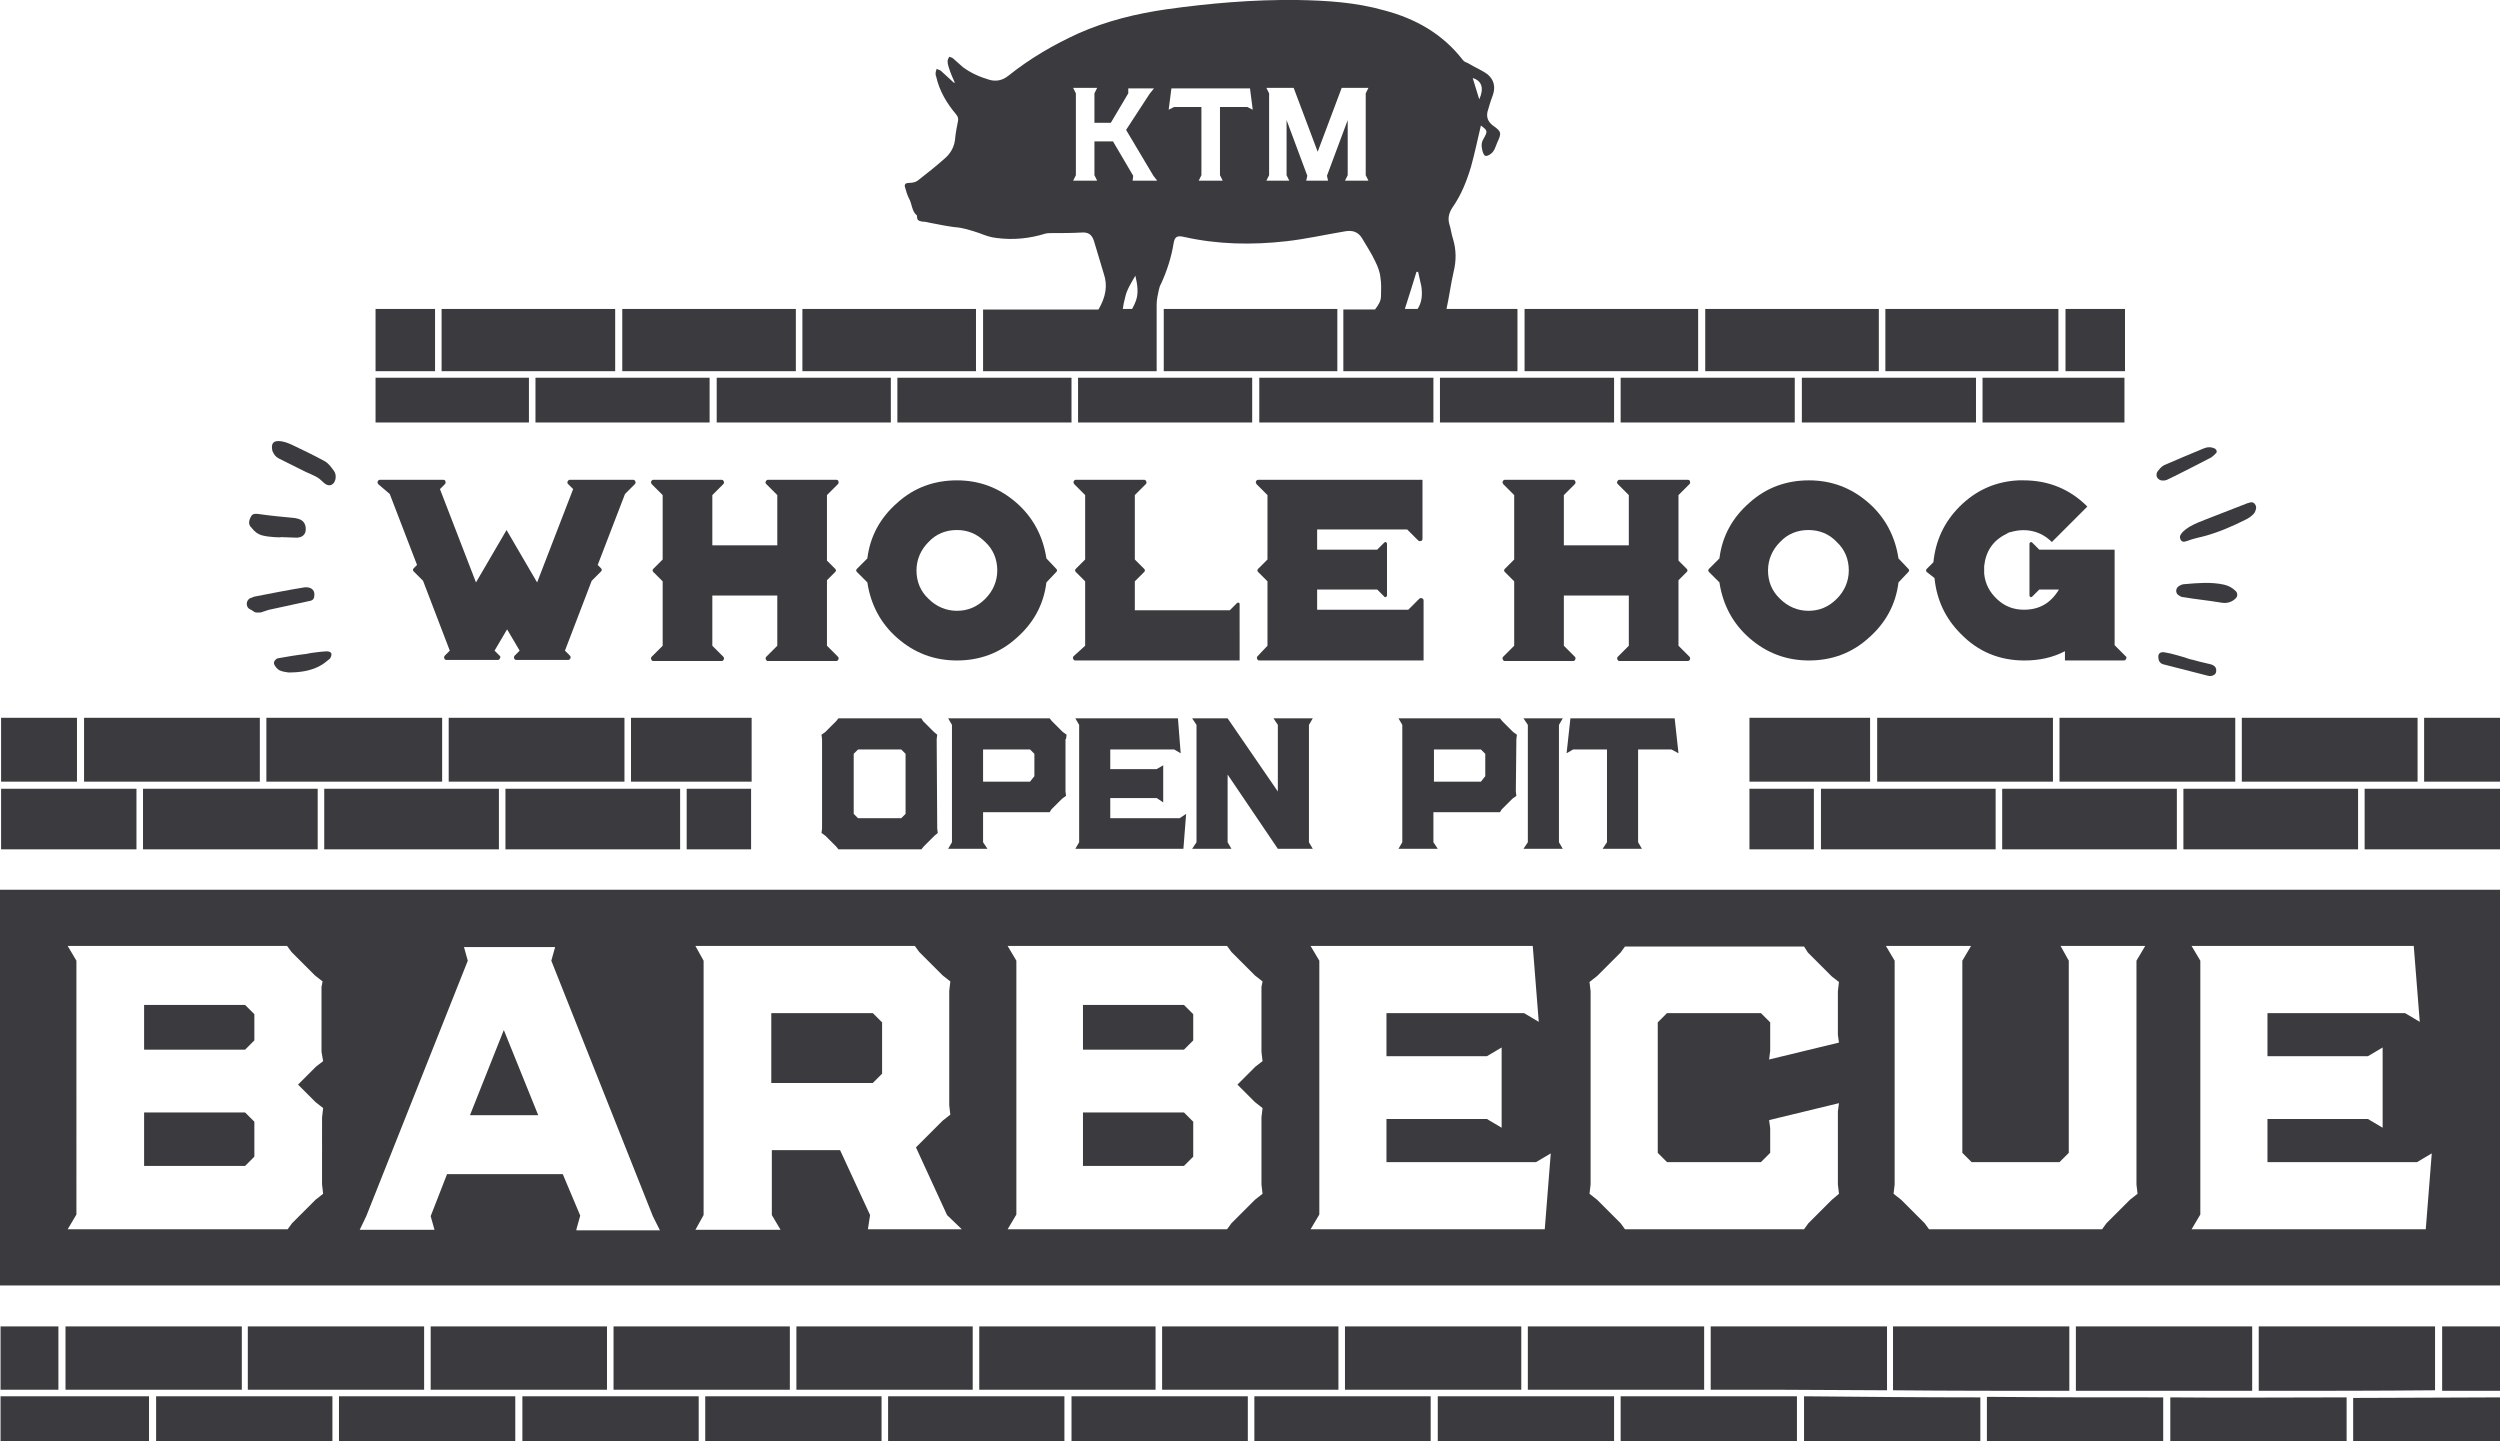 <?xml version="1.0" encoding="utf-8"?>
<!-- Generator: Adobe Illustrator 27.7.0, SVG Export Plug-In . SVG Version: 6.00 Build 0)  -->
<svg version="1.1" id="Layer_1" xmlns="http://www.w3.org/2000/svg" xmlns:xlink="http://www.w3.org/1999/xlink" x="0px" y="0px"
	 viewBox="0 0 458 264" style="enable-background:new 0 0 458 264;" xml:space="preserve">
<style type="text/css">
	.st0{fill:#3B3A3E;}
</style>
<g>
	<g>
		<polygon class="st0" points="98.6,204.3 86.1,204.3 92.3,188.7 		"/>
		<path class="st0" d="M0,163v72.5h458V163H0z M59.2,194.4l-1.3,1l-3.3,3.3l3.2,3.2l1.4,1.1l-0.2,1.7V217l0.2,1.7l-1.4,1.1l-4.3,4.3
			l-0.8,1.1H12.4l1.6-2.7V176l-1.6-2.7h40.2l0.8,1.1l4.3,4.3l1.4,1.1l-0.2,1v11.9L59.2,194.4z M105.6,225.2l0.7-2.5l-3.2-7.6H81.9
			l-3,7.7l0.7,2.5H65.9l1.2-2.5L85.7,176l-0.7-2.5h16.7L101,176l18.6,46.8l1.3,2.6h-15.3V225.2z M159,225.2l0.4-2.6l-5.5-11.9h-12.5
			v11.9l1.6,2.7h-15.6l1.5-2.7V176l-1.5-2.7h40.2l0.8,1.1l4.3,4.3l1.4,1.1l-0.2,1.7v21l0.2,1.7l-1.4,1.1l-4.9,4.9l5.7,12.4l2.7,2.6
			L159,225.2L159,225.2z M231.3,194.4l-1.3,1l-3.3,3.3l3.2,3.2l1.4,1.1l-0.2,1.7V217l0.2,1.7l-1.4,1.1l-4.3,4.3l-0.8,1.1h-40.2
			l1.6-2.7V176l-1.6-2.7h40.2l0.8,1.1l4.3,4.3l1.4,1.1l-0.2,1v11.9L231.3,194.4z M283,225.2h-42.9l1.6-2.7V176l-1.6-2.7h40.7
			l1.1,13.9l-2.7-1.6H254v7.9h18.4l2.7-1.6v14.7l-2.7-1.6H254v7.9h27.4l2.7-1.6L283,225.2z M336.9,191l-12.8,3.1l0.2-1.6v-5.2
			l-1.7-1.7h-17.2l-1.7,1.7v23.9l1.7,1.7h17.2l1.7-1.7v-4.5l-0.2-1.5l12.8-3.1l-0.2,1.5V217l0.2,1.7l-1.3,1.1l-4.3,4.3l-0.8,1.1
			h-32.8l-0.8-1.1l-4.3-4.3l-1.4-1.1l0.2-1.7v-35.4l-0.2-1.7l1.4-1.1l4.3-4.3l0.8-1.1h32.8l0.7,1.1l4.4,4.4l1.3,1l-0.2,1.7v8
			L336.9,191z M391.6,218.7l-1.4,1.1l-4.3,4.3l-0.8,1.1h-31.7l-0.8-1.1l-4.3-4.3l-1.4-1.1l0.2-1.7v-41l-1.6-2.7h15.6l-1.6,2.7v35.2
			l1.7,1.7h16.1l1.7-1.7V176l-1.5-2.7H393l-1.6,2.7v41L391.6,218.7z M444.4,225.2h-42.9l1.6-2.7V176l-1.6-2.7h40.7l1.1,13.9
			l-2.7-1.6h-25.2v7.9h18.4l2.7-1.6v14.7l-2.7-1.6h-18.4v7.9h27.4l2.7-1.6L444.4,225.2z"/>
		<polygon class="st0" points="218.6,185.8 218.6,190.6 216.9,192.3 198.4,192.3 198.4,184.1 216.9,184.1 		"/>
		<polygon class="st0" points="161.6,187.3 161.6,196.7 159.9,198.4 141.3,198.4 141.3,185.6 159.9,185.6 		"/>
		<polygon class="st0" points="218.6,205.5 218.6,211.9 216.9,213.6 198.4,213.6 198.4,203.8 216.9,203.8 		"/>
		<polygon class="st0" points="46.6,185.8 46.6,190.6 44.9,192.3 26.4,192.3 26.4,184.1 44.9,184.1 		"/>
		<polygon class="st0" points="46.6,205.5 46.6,211.9 44.9,213.6 26.4,213.6 26.4,203.8 44.9,203.8 		"/>
		<rect x="162.7" y="255.8" class="st0" width="32.3" height="8.3"/>
		<path class="st0" d="M446.1,243h-32.3v11.8c10.8,0,21.7,0,32.3-0.1V243z"/>
		<rect x="279.9" y="243" class="st0" width="32.3" height="11.6"/>
		<path class="st0" d="M330.5,264h32.3v-8c-10.9,0-21.8-0.1-32.3-0.2V264z"/>
		<path class="st0" d="M364,264h32.3v-8c-10.6,0-21.5,0-32.3-0.1V264z"/>
		<polygon class="st0" points="296.9,255.8 296.9,264 329.2,264 329.2,255.8 327.6,255.8 		"/>
		<rect x="229.8" y="255.8" class="st0" width="32.3" height="8.3"/>
		<rect x="263.4" y="255.8" class="st0" width="32.3" height="8.3"/>
		<rect x="212.9" y="243" class="st0" width="32.3" height="11.6"/>
		<rect x="78.9" y="243" class="st0" width="32.3" height="11.6"/>
		<rect x="112.4" y="243" class="st0" width="32.3" height="11.6"/>
		<rect x="12" y="243" class="st0" width="32.3" height="11.6"/>
		<rect x="145.9" y="243" class="st0" width="32.3" height="11.6"/>
		<rect x="129.2" y="255.8" class="st0" width="32.3" height="8.3"/>
		<rect x="246.4" y="243" class="st0" width="32.3" height="11.6"/>
		<path class="st0" d="M345.7,243h-32.3v11.6H326c6.5,0,13,0.1,19.7,0.1L345.7,243L345.7,243z"/>
		<rect x="179.4" y="243" class="st0" width="32.3" height="11.6"/>
		<rect x="45.4" y="243" class="st0" width="32.3" height="11.6"/>
		<path class="st0" d="M412.6,254.8V243h-32.3v11.8C390.9,254.8,401.8,254.8,412.6,254.8z"/>
		<rect x="62.1" y="255.8" class="st0" width="32.3" height="8.3"/>
		<rect x="95.7" y="255.8" class="st0" width="32.3" height="8.3"/>
		<rect x="0.1" y="255.8" class="st0" width="27.2" height="8.3"/>
		<path class="st0" d="M379.1,243h-32.3v11.7c10.4,0.1,21.2,0.1,32.3,0.1V243z"/>
		<rect x="0.1" y="243" class="st0" width="10.6" height="11.6"/>
		<rect x="28.6" y="255.8" class="st0" width="32.3" height="8.3"/>
		<rect x="196.3" y="255.8" class="st0" width="32.3" height="8.3"/>
		<path class="st0" d="M447.4,243v11.8c3.5,0,7.1,0,10.6,0V243H447.4z"/>
		<path class="st0" d="M431.1,264H458v-8c-8.6,0-17.7,0.1-26.9,0.1V264z"/>
		<path class="st0" d="M397.6,256v8h32.3v-8C419.1,256,408.3,256.1,397.6,256z"/>
		<path class="st0" d="M51.1,84c1.4,0.7,2.8,1.4,4.2,2.1c1.1,0.6,2.2,0.9,3.2,1.6c0.5,0.4,1.2,1.3,1.9,1.2c1.1-0.1,1.4-1.8,0.8-2.6
			c-0.5-0.7-1-1.4-1.7-1.8c-2-1.1-4.1-2.1-6.2-3.1c-0.7-0.3-1.5-0.6-2.3-0.6c-1.2,0-1.3,0.8-1.1,1.8C50.2,83.3,50.5,83.7,51.1,84z"
			/>
		<path class="st0" d="M401.3,96.4c-0.5,0.3-1.3,0.8-1.7,1.4c-0.2,0.3-0.3,0.5-0.2,0.8c0,0.2,0.2,0.5,0.4,0.6c0.3,0.1,0.6,0,0.9-0.1
			c1-0.4,2.1-0.6,3.2-0.9c2.6-0.7,5.1-1.8,7.5-3c0.4-0.2,0.9-0.5,1.2-0.8c0.4-0.3,0.6-0.7,0.7-1.2c0.1-0.4-0.1-0.9-0.5-1.1
			c-0.3-0.2-0.7,0-1.1,0.1c-2.6,1-5.1,2-7.7,3C403.2,95.5,402.2,95.9,401.3,96.4z"/>
		<path class="st0" d="M48.1,98.1c1.1,0.3,3.4,0.4,3.4,0.3c0.9,0,1.9,0.1,2.8,0.1c1,0,1.6-0.5,1.7-1.3c0.1-1-0.3-1.8-1.2-2.1
			C54.6,95,54.3,95,54,94.9c-2.1-0.2-4.3-0.4-6.4-0.7C47,94.1,46.3,94,46,94.6c-0.4,0.7-0.6,1.5,0.1,2.1
			C46.6,97.4,47.3,97.9,48.1,98.1z"/>
		<path class="st0" d="M46.6,112.1c0.3,0.2,0.8,0.1,1.2,0.1c0.7-0.2,1.3-0.5,2-0.6c2.3-0.5,4.6-1,6.9-1.5c0.7-0.1,0.9-0.5,0.9-1.2
			c0-0.9-0.7-1.4-1.8-1.3c-3.1,0.5-6.1,1.1-9.2,1.7c-0.3,0.1-0.5,0.2-0.8,0.3c-0.7,0.4-0.8,1.4-0.2,1.9
			C46,111.7,46.3,111.9,46.6,112.1z"/>
		<path class="st0" d="M399.2,109.1c0.3,0.2,0.5,0.3,0.8,0.3c2.3,0.4,4.6,0.6,6.9,1c1.1,0.2,2-0.1,2.7-0.8c0.4-0.4,0.3-1,0-1.3
			c-0.6-0.6-1.3-1-2.2-1.2c-2.3-0.5-4.7-0.3-7-0.1c-0.6,0-1,0.2-1.4,0.5C398.5,108,398.6,108.8,399.2,109.1z"/>
		<path class="st0" d="M60.4,120.7c0.2-0.2,0.4-0.7,0.3-1c-0.3-0.6-1.4-0.3-1.9-0.3c-0.9,0.1-1.8,0.2-2.7,0.4
			c-1.8,0.2-3.5,0.5-5.2,0.8c-0.4,0.1-0.8,0.6-0.7,1s0.6,1,1,1.2c0.6,0.3,1.3,0.3,1.6,0.4c2.2,0,4-0.3,5.6-1.1
			C59.2,121.7,59.8,121.2,60.4,120.7z"/>
		<path class="st0" d="M395.5,87.8c0.3,0.3,1.1,0.3,1.5,0.1c2.7-1.3,5.4-2.7,8.1-4.1c0.3-0.2,0.6-0.5,0.9-0.8
			c0.2-0.2,0.1-0.6-0.2-0.8c-0.8-0.4-1.5-0.3-2.2,0c-2.4,1-4.8,2-7.1,3c-0.4,0.2-0.8,0.6-1.1,1C395,86.6,394.9,87.4,395.5,87.8z"/>
		<path class="st0" d="M395.4,120.3c0,0.6,0.2,1.2,0.9,1.4c2.7,0.7,5.5,1.4,8.2,2.1c0.7,0.2,1.5-0.2,1.5-0.8c0.1-0.7-0.3-1.1-1-1.3
			c-0.7-0.2-1.4-0.3-2.1-0.5c-0.4-0.1-0.7-0.2-1.1-0.3c-0.3-0.1-0.6-0.1-0.8-0.2c-0.2-0.1-1.9-0.6-2.3-0.7c-0.7-0.2-1.5-0.4-2.2-0.5
			S395.4,119.7,395.4,120.3z"/>
		<path class="st0" d="M171.6,135.4l0.1-0.8l-0.6-0.5l-2-2l-0.3-0.5h-15.2l-0.4,0.5l-2,2l-0.7,0.5l0.1,0.8v16.4l-0.1,0.8l0.7,0.5
			l2,2l0.4,0.5h15.2l0.4-0.5l2-2l0.6-0.5l-0.1-0.8L171.6,135.4L171.6,135.4z M165.9,149.1l-0.8,0.8h-7.9l-0.8-0.8v-11l0.8-0.8h7.9
			l0.8,0.8V149.1z"/>
		<path class="st0" d="M195.3,135.4l0.1-0.8l-0.7-0.5l-2-2l-0.4-0.5h-18.6l0.7,1.2v21.5l-0.7,1.2h7.2l-0.8-1.2v-5.5h12.2l0.3-0.5
			l2-2l0.7-0.5l-0.1-0.8v-9.6H195.3z M189.5,142.2l-0.8,1h-8.6v-5.9h8.6l0.8,0.8V142.2z"/>
		<polygon class="st0" points="197,155.5 216.8,155.5 217.3,149.1 216.1,149.9 203.4,149.9 203.4,146.2 211.9,146.2 213.1,147 
			213.1,140.2 211.9,140.9 203.4,140.9 203.4,137.3 215.1,137.3 216.3,138 215.8,131.6 197,131.6 197.7,132.8 197.7,154.3 		"/>
		<polygon class="st0" points="240.5,131.6 233.3,131.6 234.1,132.8 234.1,145 224.9,131.6 218.4,131.6 219.2,132.8 219.2,154.3 
			218.4,155.5 225.6,155.5 224.9,154.3 224.9,141.9 234.1,155.5 240.5,155.5 239.8,154.3 239.8,132.8 		"/>
		<path class="st0" d="M277.8,135.4l0.1-0.8l-0.7-0.5l-2-2l-0.4-0.5h-18.6l0.7,1.2v21.5l-0.7,1.2h7.2l-0.8-1.2v-5.5h12.2l0.3-0.5
			l2-2l0.7-0.5l-0.1-0.8L277.8,135.4L277.8,135.4z M272.1,142.2l-0.8,1h-8.6v-5.9h8.6l0.8,0.8V142.2z"/>
		<polygon class="st0" points="286.3,131.6 279.1,131.6 279.9,132.8 279.9,154.3 279.1,155.5 286.3,155.5 285.6,154.3 285.6,132.8 
					"/>
		<polygon class="st0" points="306.2,137.3 307.5,138 306.8,131.6 287.7,131.6 287,138 288.2,137.3 294.4,137.3 294.4,154.3 
			293.6,155.5 300.8,155.5 300.1,154.3 300.1,137.3 		"/>
		<rect x="59.4" y="144.5" class="st0" width="32" height="11.1"/>
		<rect x="125.8" y="144.5" class="st0" width="11.8" height="11.1"/>
		<rect x="48.8" y="131.5" class="st0" width="32.2" height="11.7"/>
		<rect x="92.6" y="144.5" class="st0" width="32" height="11.1"/>
		<rect x="115.6" y="131.5" class="st0" width="22.1" height="11.7"/>
		<rect x="82.2" y="131.5" class="st0" width="32.2" height="11.7"/>
		<rect x="15.4" y="131.5" class="st0" width="32.2" height="11.7"/>
		<rect x="0.2" y="131.5" class="st0" width="13.9" height="11.7"/>
		<rect x="26.2" y="144.5" class="st0" width="32" height="11.1"/>
		<rect x="0.2" y="144.5" class="st0" width="24.8" height="11.1"/>
		<rect x="366.8" y="144.5" class="st0" width="32" height="11.1"/>
		<rect x="320.5" y="144.5" class="st0" width="11.8" height="11.1"/>
		<rect x="377.3" y="131.5" class="st0" width="32.2" height="11.7"/>
		<rect x="333.6" y="144.5" class="st0" width="32" height="11.1"/>
		<rect x="320.5" y="131.5" class="st0" width="22.1" height="11.7"/>
		<rect x="343.9" y="131.5" class="st0" width="32.2" height="11.7"/>
		<rect x="410.7" y="131.5" class="st0" width="32.2" height="11.7"/>
		<rect x="444.1" y="131.5" class="st0" width="13.9" height="11.7"/>
		<rect x="400" y="144.5" class="st0" width="32" height="11.1"/>
		<rect x="433.2" y="144.5" class="st0" width="24.8" height="11.1"/>
		<rect x="164.4" y="69.2" class="st0" width="31.9" height="8.2"/>
		<rect x="330.1" y="69.2" class="st0" width="31.9" height="8.2"/>
		<rect x="98.1" y="69.2" class="st0" width="31.9" height="8.2"/>
		<rect x="68.8" y="56.6" class="st0" width="10.9" height="11.4"/>
		<rect x="378.4" y="56.6" class="st0" width="10.9" height="11.4"/>
		<rect x="363.2" y="69.2" class="st0" width="26" height="8.2"/>
		<rect x="131.3" y="69.2" class="st0" width="31.9" height="8.2"/>
		<rect x="213.2" y="56.6" class="st0" width="31.8" height="11.4"/>
		<rect x="230.7" y="69.2" class="st0" width="31.9" height="8.2"/>
		<rect x="296.9" y="69.2" class="st0" width="31.9" height="8.2"/>
		<rect x="263.8" y="69.2" class="st0" width="31.9" height="8.2"/>
		<rect x="197.5" y="69.2" class="st0" width="31.9" height="8.2"/>
		<rect x="279.3" y="56.6" class="st0" width="31.8" height="11.4"/>
		<path class="st0" d="M265,56.6c0.5-2.3,0.8-4.6,1.3-6.8c0.5-2,0.5-4-0.1-6c-0.3-0.9-0.4-1.9-0.7-2.8c-0.3-1.1,0-2.1,0.6-3
			c1.6-2.3,2.6-4.8,3.4-7.5c0.7-2.5,1.2-5,1.8-7.5c1.2,0.9,1.3,1,0.5,2.4c-0.5,0.8-0.4,1.5-0.2,2.3c0.3,1,0.6,1.1,1.5,0.5
			c0.7-0.5,0.9-1.4,1.2-2.1c0.8-1.7,0.8-2-0.8-3.1c-0.9-0.7-1.2-1.5-1-2.5c0.3-1,0.6-2.1,1-3.1c0.5-1.5,0.2-2.8-1-3.8
			c-1.1-0.8-2.4-1.3-3.5-2c-0.4-0.2-0.8-0.3-1-0.6c-3.7-4.8-8.7-7.6-14.4-9.1C248.3,0.4,243,0.1,237.7,0c-8.1-0.1-16.1,0.6-24,1.7
			c-5.5,0.8-10.9,2.1-16.1,4.4c-4.6,2.1-8.9,4.6-12.9,7.8c-1,0.8-2.2,1.1-3.5,0.7c-1.7-0.5-3.3-1.2-4.8-2.3
			c-0.6-0.5-1.2-1.1-1.8-1.6c-0.2-0.2-0.5-0.2-0.7-0.3c-0.1,0.2-0.3,0.5-0.3,0.8c0,0.4,0.1,0.8,0.2,1.1c0.3,1,0.7,1.9,1.1,2.8
			l-0.1,0.1c-0.8-0.7-1.6-1.5-2.4-2.2c-0.2-0.2-0.5-0.2-0.8-0.4c-0.1,0.3-0.2,0.6-0.2,0.9c0,0.1,0,0.3,0.1,0.5c0.6,2.7,2,5,3.7,7
			c0.3,0.4,0.4,0.7,0.3,1.2c-0.2,1-0.4,2-0.5,3c-0.1,1.6-0.8,2.9-2,3.9c-1.6,1.4-3.2,2.7-4.9,4c-0.4,0.3-1,0.4-1.5,0.4
			c-0.6,0-1,0.2-0.8,0.8c0.2,0.7,0.4,1.4,0.7,2c0.6,1,0.5,2.4,1.5,3.2c0,0,0,0.1,0,0.2c0,0.7,0.4,0.8,1,0.9c0.4,0,0.9,0.1,1.3,0.2
			c1.5,0.3,3,0.6,4.5,0.8c1.6,0.1,3.1,0.6,4.6,1.1c1,0.4,2.1,0.8,3.2,0.9c3,0.4,6,0.1,8.9-0.8c0.4-0.1,0.8-0.1,1.2-0.1
			c1.8,0,3.6,0,5.4-0.1c1.2-0.1,1.9,0.3,2.3,1.5c0.6,2,1.2,4,1.8,6c0.8,2.3,0.3,4.4-0.9,6.5l-0.1,0.1h-21.1V68h31.8c0,0,0-12,0-12.2
			c0-0.9,0.2-1.8,0.4-2.7c0.1-0.4,0.2-0.8,0.4-1.1c1.1-2.4,1.9-4.9,2.3-7.4c0.2-1.2,0.6-1.5,1.9-1.2c6.2,1.4,12.5,1.5,18.7,0.8
			c3.6-0.4,7.1-1.2,10.7-1.8c1.5-0.3,2.5,0.1,3.2,1.2c0.8,1.4,1.7,2.7,2.4,4.2c0.5,1,0.9,2,1,3.1c0.2,1.1,0.1,2.2,0.1,3.3
			c0,1-0.5,1.7-1.1,2.5h-5.8V68H278V56.6H265z M271,18.2c-0.4-1.3-0.8-2.6-1.2-3.9C271.5,14.8,271.9,16.2,271,18.2z M208.1,55.1
			c-0.2,0.5-0.4,1-0.7,1.5h-1.7c0.1-0.7,0.2-1.3,0.4-2c0.3-1.5,1.1-2.7,1.9-4.1C208.4,52.2,208.6,53.7,208.1,55.1z M207.5,33.1
			l0.1-0.9l-3.7-6.3h-3.4v6.2l0.5,1h-4.4l0.5-1v-15l-0.5-1h4.4l-0.5,1v5.4h3l3.2-5.4v-0.9h4.7l-0.8,1l-4.3,6.6l5,8.4l0.7,0.9H207.5z
			 M228.5,19.6h-5v12.5l0.5,1h-4.4l0.5-1V19.6h-5l-1,0.5l0.5-3.9H229l0.5,3.9L228.5,19.6z M250.7,33.1h-4.3l0.5-1V22l-3.8,10.2
			l0.2,0.9h-4l0.2-0.9L235.7,22v10.1l0.5,1H232l0.5-1v-15l-0.5-1h5l4.4,11.7l4.4-11.7h4.9l-0.5,1v15L250.7,33.1z M259.7,56.6h-2.3
			v-0.1c0.7-2.2,1.4-4.4,2.1-6.7c0.1,0,0.2,0,0.3,0c0.2,0.9,0.4,1.8,0.6,2.7C260.6,54,260.5,55.4,259.7,56.6z"/>
		<rect x="68.8" y="69.2" class="st0" width="28.1" height="8.2"/>
		<rect x="80.9" y="56.6" class="st0" width="31.8" height="11.4"/>
		<rect x="114" y="56.6" class="st0" width="31.8" height="11.4"/>
		<rect x="147" y="56.6" class="st0" width="31.8" height="11.4"/>
		<rect x="312.4" y="56.6" class="st0" width="31.8" height="11.4"/>
		<rect x="345.4" y="56.6" class="st0" width="31.7" height="11.4"/>
	</g>
	<g>
		<path class="st0" d="M69.3,88.7c-0.1-0.2-0.2-0.3-0.1-0.5s0.2-0.3,0.4-0.3h11.6c0.2,0,0.4,0.1,0.4,0.3c0.1,0.2,0,0.4-0.1,0.5
			l-0.9,0.9l6.6,17.1l5.6-9.6l5.6,9.6l6.6-17.1l-0.9-0.9c-0.2-0.2-0.2-0.3-0.1-0.5s0.2-0.3,0.4-0.3H116c0.2,0,0.3,0.1,0.4,0.3
			s0,0.4-0.1,0.5l-1.8,1.8l-5,13l0.6,0.6c0.2,0.2,0.2,0.4,0,0.6l-1.7,1.7l-4.9,12.8l0.9,0.9c0.1,0.1,0.2,0.3,0.1,0.5
			s-0.2,0.3-0.4,0.3h-9.5c-0.2,0-0.4-0.1-0.4-0.3c-0.1-0.2,0-0.4,0.1-0.5l0.9-0.9l-2.3-3.9l-2.3,3.9l0.9,0.9
			c0.2,0.1,0.2,0.3,0.1,0.5s-0.2,0.3-0.4,0.3h-9.4c-0.2,0-0.4-0.1-0.4-0.3c-0.1-0.2,0-0.4,0.1-0.5l0.9-0.9l-4.9-12.8l-1.7-1.7
			c-0.2-0.2-0.2-0.4,0-0.6l0.6-0.6l-5-13L69.3,88.7z"/>
		<path class="st0" d="M121.4,118.3v-11.8l-1.7-1.7c-0.2-0.2-0.2-0.4,0-0.6l1.7-1.7V90.7l-2-2c-0.1-0.2-0.2-0.3-0.1-0.5
			s0.2-0.3,0.4-0.3h12.5c0.2,0,0.3,0.1,0.4,0.3s0,0.4-0.1,0.5l-2,2v9.2h11.9v-9.2l-2-2c-0.2-0.2-0.2-0.3-0.1-0.5
			c0.1-0.2,0.2-0.3,0.4-0.3h12.5c0.2,0,0.4,0.1,0.4,0.3c0.1,0.2,0,0.4-0.1,0.5l-2,2v12l1.5,1.5c0.2,0.2,0.2,0.4,0,0.6l-1.5,1.5v12
			l2,2c0.1,0.1,0.2,0.3,0.1,0.5c-0.1,0.2-0.2,0.3-0.4,0.3h-12.5c-0.2,0-0.3-0.1-0.4-0.3c-0.1-0.2,0-0.4,0.1-0.5l2-2v-9.2h-11.9v9.2
			l2,2c0.1,0.1,0.2,0.3,0.1,0.5c-0.1,0.2-0.2,0.3-0.4,0.3h-12.5c-0.2,0-0.3-0.1-0.4-0.3c-0.1-0.2,0-0.4,0.1-0.5L121.4,118.3z"/>
		<path class="st0" d="M157,104.8c-0.2-0.2-0.2-0.4,0-0.6l1.9-1.9c0.5-4.1,2.4-7.5,5.5-10.2c3.1-2.8,6.8-4.1,10.9-4.1
			c4.2,0,7.8,1.4,10.9,4.1c3.1,2.7,4.9,6.2,5.5,10.2l1.8,1.9c0.2,0.2,0.2,0.4,0,0.6l-1.8,1.9c-0.5,4.1-2.4,7.5-5.5,10.2
			c-3.1,2.8-6.8,4.1-10.9,4.1c-4.2,0-7.8-1.4-10.9-4.1c-3.1-2.7-4.9-6.2-5.5-10.2L157,104.8z M175.3,97.1c-2,0-3.8,0.7-5.2,2.2
			c-1.4,1.4-2.2,3.2-2.2,5.2s0.7,3.8,2.2,5.2c1.4,1.4,3.2,2.2,5.2,2.2s3.7-0.7,5.2-2.2c1.4-1.4,2.2-3.2,2.2-5.2s-0.7-3.8-2.2-5.2
			C179,97.8,177.3,97.1,175.3,97.1z"/>
		<path class="st0" d="M198.8,118.3v-11.8l-1.7-1.7c-0.2-0.2-0.2-0.4,0-0.6l1.7-1.7V90.7l-2-2c-0.1-0.2-0.2-0.3-0.1-0.5
			s0.2-0.3,0.4-0.3h12.5c0.2,0,0.3,0.1,0.4,0.3s0,0.4-0.1,0.5l-2,2v11.8l1.7,1.7c0.2,0.2,0.2,0.4,0,0.6l-1.7,1.7v5.3h17.4l1.3-1.3
			c0.1-0.1,0.2-0.1,0.3-0.1s0.2,0.1,0.2,0.3V121H197c-0.2,0-0.3-0.1-0.4-0.3c-0.1-0.2,0-0.4,0.1-0.5L198.8,118.3z"/>
		<path class="st0" d="M232.2,118.3v-11.8l-1.7-1.7c-0.2-0.2-0.2-0.4,0-0.6l1.7-1.7V90.7l-2-2c-0.1-0.2-0.2-0.3-0.1-0.5
			s0.2-0.3,0.4-0.3h30.1v10.8c0,0.2-0.1,0.4-0.3,0.4c-0.2,0.1-0.4,0-0.5-0.1l-2-2h-16.5v3.7h11l1.3-1.3c0.1-0.1,0.2-0.1,0.3-0.1
			c0.1,0.1,0.2,0.2,0.2,0.3v9.5c0,0.1-0.1,0.2-0.2,0.3c-0.1,0-0.3,0-0.3-0.1l-1.3-1.3h-11v3.7H258l2-2c0.1-0.1,0.3-0.2,0.5-0.1
			s0.3,0.2,0.3,0.4v11h-30.1c-0.2,0-0.3-0.1-0.4-0.3c-0.1-0.2,0-0.4,0.1-0.5L232.2,118.3z"/>
		<path class="st0" d="M277.4,118.3v-11.8l-1.7-1.7c-0.2-0.2-0.2-0.4,0-0.6l1.7-1.7V90.7l-2-2c-0.1-0.2-0.2-0.3-0.1-0.5
			s0.2-0.3,0.4-0.3h12.5c0.2,0,0.3,0.1,0.4,0.3c0.1,0.2,0,0.4-0.1,0.5l-2,2v9.2h11.9v-9.2l-2-2c-0.2-0.2-0.2-0.3-0.1-0.5
			s0.2-0.3,0.4-0.3h12.5c0.2,0,0.4,0.1,0.4,0.3c0.1,0.2,0,0.4-0.1,0.5l-2,2v12l1.5,1.5c0.2,0.2,0.2,0.4,0,0.6l-1.5,1.5v12l2,2
			c0.1,0.1,0.2,0.3,0.1,0.5s-0.2,0.3-0.4,0.3h-12.5c-0.2,0-0.3-0.1-0.4-0.3c-0.1-0.2,0-0.4,0.1-0.5l2-2v-9.2h-11.9v9.2l2,2
			c0.1,0.1,0.2,0.3,0.1,0.5s-0.2,0.3-0.4,0.3h-12.5c-0.2,0-0.3-0.1-0.4-0.3c-0.1-0.2,0-0.4,0.1-0.5L277.4,118.3z"/>
		<path class="st0" d="M313.1,104.8c-0.2-0.2-0.2-0.4,0-0.6l1.9-1.9c0.5-4.1,2.4-7.5,5.5-10.2c3.1-2.8,6.8-4.1,10.9-4.1
			c4.2,0,7.8,1.4,10.9,4.1s4.9,6.2,5.5,10.2l1.8,1.9c0.2,0.2,0.2,0.4,0,0.6l-1.8,1.9c-0.5,4.1-2.4,7.5-5.5,10.2
			c-3.1,2.8-6.8,4.1-10.9,4.1c-4.2,0-7.8-1.4-10.9-4.1s-4.9-6.2-5.5-10.2L313.1,104.8z M331.3,97.1c-2,0-3.8,0.7-5.2,2.2
			c-1.4,1.4-2.2,3.2-2.2,5.2s0.7,3.8,2.2,5.2c1.4,1.4,3.2,2.2,5.2,2.2s3.7-0.7,5.2-2.2c1.4-1.4,2.2-3.2,2.2-5.2s-0.7-3.8-2.2-5.2
			C335.1,97.8,333.3,97.1,331.3,97.1z"/>
		<path class="st0" d="M353,104.8c-0.2-0.2-0.2-0.4,0-0.6l1.2-1.2c0.4-4,2-7.4,4.8-10.2c3-3,6.6-4.6,10.8-4.8c0.1,0,0.2,0,0.4,0h0.1
			c0.1,0,0.3,0,0.4,0c4.6,0,8.5,1.6,11.7,4.8l-6.5,6.5c-1-1-2.2-1.7-3.6-2c-1.3-0.3-2.7-0.2-4,0.2h-0.1c0,0-0.1,0-0.2,0.1h-0.1
			c0,0-0.1,0-0.1,0.1c-0.1,0-0.2,0.1-0.2,0.1l0,0c-2.5,1.2-3.8,3.2-4.1,5.9l0,0c0,0.1,0,0.2,0,0.3c0,0.1,0,0.1,0,0
			c0,0.1,0,0.2,0,0.4s0,0.2,0,0.4l0,0c0,0.1,0,0.2,0,0.3c0.2,1.9,1,3.4,2.4,4.7c1.4,1.3,3,1.9,4.9,1.9c2.8,0,4.9-1.2,6.4-3.7h-3.6
			l-1.3,1.3c-0.1,0.1-0.2,0.1-0.3,0.1c-0.1-0.1-0.2-0.2-0.2-0.3v-9.5c0-0.1,0.1-0.2,0.2-0.3c0.1,0,0.2,0,0.3,0.1l1.3,1.3h13.8v17.5
			l2,2c0.2,0.1,0.2,0.3,0.1,0.5s-0.2,0.3-0.4,0.3h-10.8v-1.7c-2.3,1.2-4.8,1.7-7.4,1.7c-4.6,0-8.5-1.6-11.7-4.9l0,0
			c-2.8-2.8-4.4-6.2-4.8-10.2L353,104.8z"/>
	</g>
</g>
</svg>
